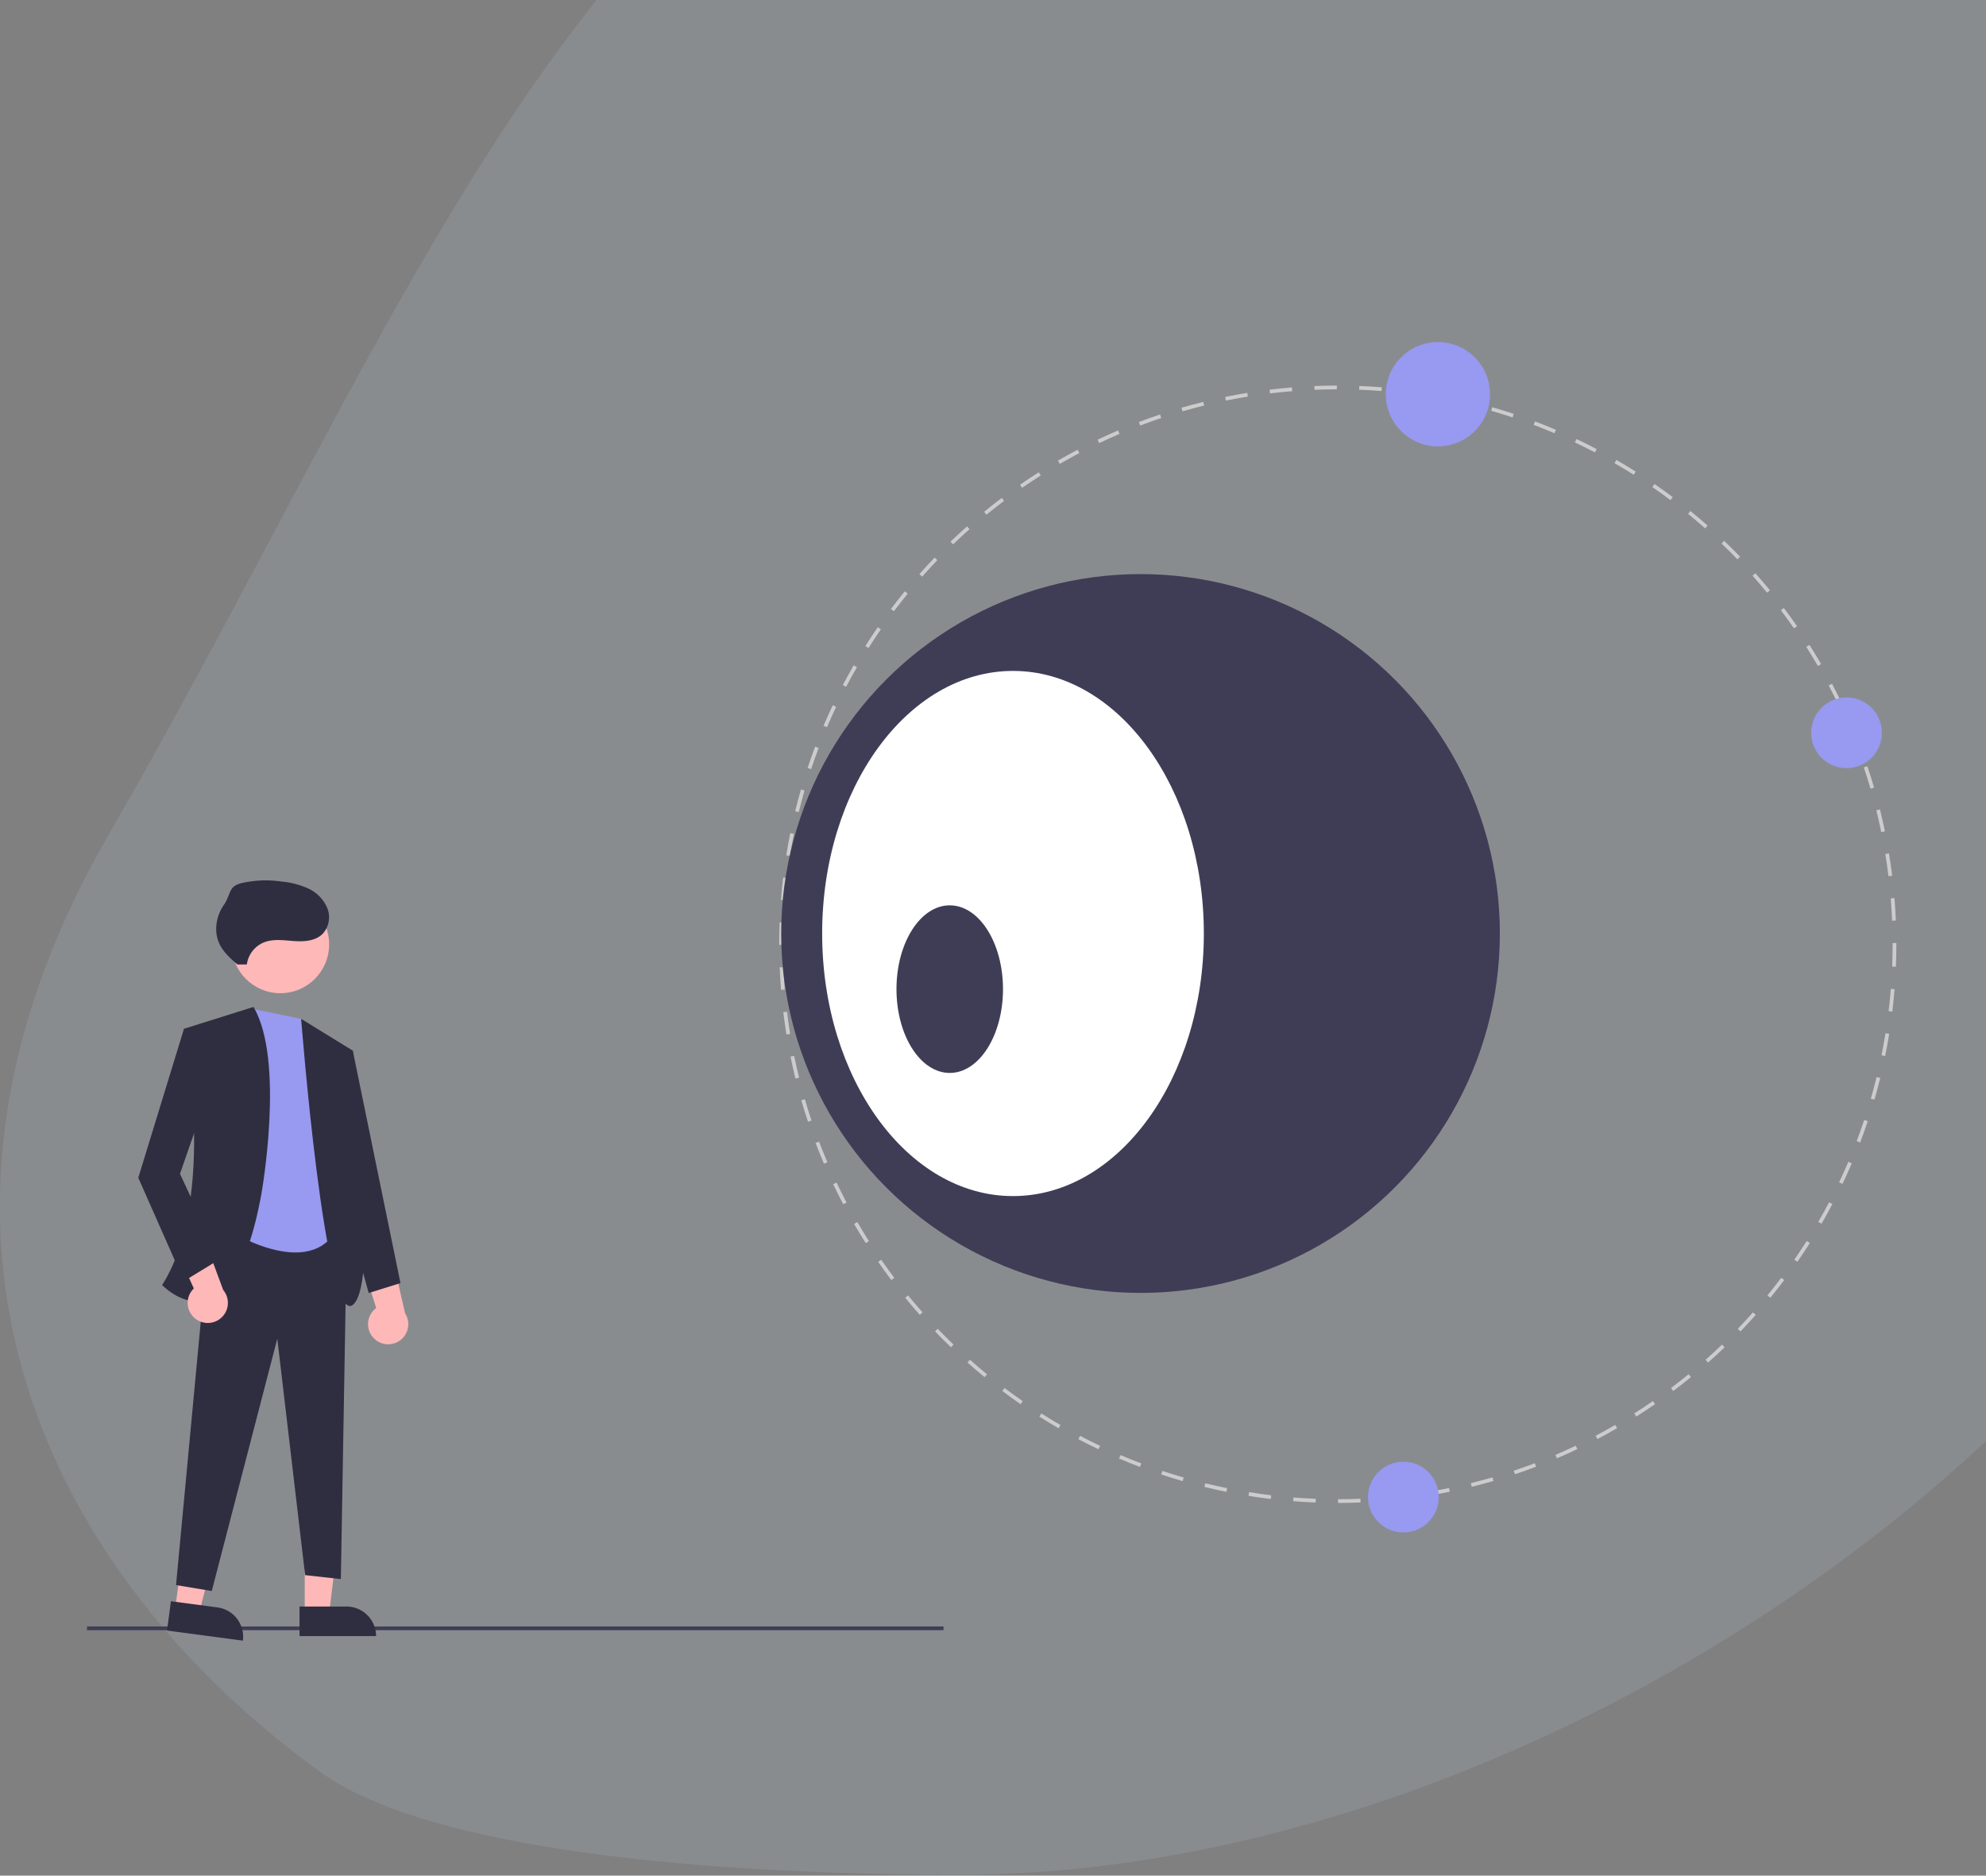 <svg xmlns="http://www.w3.org/2000/svg" xmlns:xlink="http://www.w3.org/1999/xlink" width="753" height="711" viewBox="0 0 753 711"><rect x="0" y="0" width="753" height="711" fill="#808080" stroke="none"/><defs><style>.a,.i{fill:#fff;}.a{stroke:#707070;}.b{clip-path:url(#a);}.c{fill:rgba(188,208,229,0.15);}.d{fill:#3f3d56;}.e{fill:#ffb8b8;}.f{fill:#2f2e41;}.g{fill:#9899f0;}.h{fill:#ccc;}</style><clipPath id="a"><rect class="a" width="753" height="711" transform="translate(623 129.293)"/></clipPath></defs><g class="b" transform="translate(-623 -129.293)"><path class="c" d="M367.9,839.934c243.026,0,535.1-214.2,535.1-460.24S728.364,0,485.338,0,174.235,222.5,45.3,445.5c-88.843,153.654-21.615,281.9,79.975,355.369C171.119,834.019,292.338,839.934,367.9,839.934Z" transform="translate(619)"/><g transform="translate(656 258.966)"><rect class="d" width="324.728" height="1.412" transform="translate(0 486.868)"/><path class="e" d="M109.607,628.267h9.232l4.393-35.613H109.605Z" transform="translate(-27.06 -146.32)"/><path class="f" d="M0,0H29.018V11.212H11.212A11.212,11.212,0,0,1,0,0H0Z" transform="translate(109.583 490.521) rotate(179.997)"/><path class="e" d="M44.379,626.013l9.153,1.22,9.061-34.72-13.507-1.8Z" transform="translate(-10.957 -145.84)"/><path class="f" d="M0,0H29.018V11.211H11.212A11.211,11.211,0,0,1,0,0H0Z" transform="translate(59.092 492.244) rotate(-172.406)"/><path class="f" d="M57.6,444.64l51.965,2.259L107.3,578.694l-13.556-1.506L83.2,487.567,58.352,583.213,44.8,580.953Z" transform="translate(-11.06 -109.777)"/><path class="g" d="M242.723,462.622l-18.075-3.692-11.3,82.769s33.137,21.84,43.68-.753Z" transform="translate(-161.541 -206.082)"/><circle class="e" cx="18.497" cy="18.497" r="18.497" transform="translate(54.801 209.824)"/><path class="f" d="M217,457.832l-26.359,8.284s12.8,64.014-8.284,97.151c0,0,26.359,27.865,37.656-34.643C220.008,528.624,229.045,478.166,217,457.832Z" transform="translate(-153.887 -205.812)"/><path class="f" d="M252.352,463.832l19.581,12.05s10.544,88.114,0,96.4S252.352,463.832,252.352,463.832Z" transform="translate(-171.17 -207.293)"/><path class="e" d="M286.791,612.573a7.573,7.573,0,0,1,.729-11.59l-7.961-25.708,13.43,3.9,5.5,23.815a7.614,7.614,0,0,1-11.7,9.582Z" transform="translate(-177.887 -234.807)"/><path class="e" d="M195.422,603.1a7.573,7.573,0,0,1-.76-11.587l-11.186-24.477,13.819,2.15,8.5,22.915a7.614,7.614,0,0,1-10.376,11Z" transform="translate(-154.165 -232.774)"/><path class="f" d="M49.9,346.393l-6.778-.753L25.8,402.123l17.322,39.162L56.674,433,41.611,400.617l12.05-34.643Z" transform="translate(-6.369 -85.335)"/><path class="f" d="M127.315,355.64l3.766.753,18.075,88.114-12.05,3.766L122.8,396.308Z" transform="translate(-30.317 -87.804)"/><path class="f" d="M221.2,426.011a10.591,10.591,0,0,1,6.359-8.312c3.56-1.46,7.577-.843,11.415-.564s8.111.037,10.881-2.635a9.327,9.327,0,0,0,1.877-9.787,14.2,14.2,0,0,0-7.132-7.43,30.72,30.72,0,0,0-10.145-2.681,41.414,41.414,0,0,0-15.4.606c-5,1.3-3.71,4.1-6.64,8.356s-3.807,10.054-1.574,14.713c1.495,3.117,4.173,5.477,6.781,7.746" transform="translate(-160.612 -190.094)"/><path class="h" d="M704.929,568.645v-1.412c2.807,0,5.657-.059,8.47-.171l.057,1.41C710.623,568.587,707.755,568.644,704.929,568.645Zm-8.524-.163c-2.822-.11-5.686-.279-8.511-.5l.111-1.408c2.807.222,5.652.39,8.455.5Zm25.562-.52-.112-1.408c2.8-.224,5.637-.509,8.427-.846l.17,1.4c-2.809.339-5.663.625-8.484.851Zm-42.559-.823c-2.815-.337-5.656-.735-8.445-1.182l.224-1.394c2.77.445,5.592.84,8.388,1.174Zm59.485-1.22-.225-1.394c2.769-.447,5.572-.96,8.332-1.521l.281,1.383C744.5,564.952,741.681,565.467,738.894,565.918Zm-76.319-1.484c-2.779-.563-5.578-1.189-8.322-1.861l.336-1.372c2.726.668,5.507,1.29,8.266,1.848Zm93.028-1.918-.338-1.37c2.734-.673,5.486-1.41,8.182-2.191l.393,1.357c-2.715.786-5.485,1.528-8.237,2.205Zm-109.59-2.139c-2.722-.786-5.462-1.637-8.144-2.529l.446-1.34c2.663.887,5.385,1.732,8.089,2.512Zm125.967-2.6-.447-1.339c2.665-.891,5.349-1.848,7.978-2.847l.5,1.32C777.365,555.912,774.663,556.876,771.979,557.773Zm-142.167-2.79c-2.649-1-5.317-2.076-7.93-3.19l.553-1.3c2.6,1.106,5.246,2.172,7.877,3.168ZM787.9,551.727l-.554-1.3c2.581-1.1,5.172-2.271,7.7-3.474l.607,1.275c-2.547,1.211-5.157,2.387-7.755,3.5Zm-173.809-3.441c-2.565-1.217-5.136-2.5-7.641-3.82l.657-1.249c2.489,1.308,5.042,2.585,7.59,3.794Zm189.172-3.865-.658-1.249c2.487-1.308,4.977-2.684,7.4-4.087l.707,1.222c-2.442,1.412-4.949,2.8-7.452,4.114Zm-204.293-4.08c-2.46-1.422-4.918-2.91-7.3-4.422l.756-1.193c2.37,1.5,4.811,2.979,7.255,4.393ZM818,535.895l-.755-1.193c2.367-1.5,4.74-3.07,7.054-4.671l.8,1.161c-2.329,1.611-4.719,3.193-7.1,4.7Zm-233.45-4.686c-2.335-1.613-4.663-3.293-6.922-4.992l.849-1.128c2.244,1.688,4.557,3.356,6.876,4.959Zm247.462-5-.849-1.128c2.238-1.683,4.48-3.441,6.662-5.223l.893,1.093c-2.2,1.794-4.453,3.563-6.706,5.258Zm-261.1-5.257c-2.192-1.791-4.378-3.651-6.5-5.529l.936-1.056c2.105,1.865,4.276,3.713,6.454,5.492Zm274.3-5.525-.936-1.056c2.1-1.864,4.2-3.8,6.224-5.743l.977,1.019c-2.04,1.959-4.148,3.9-6.266,5.78Zm-287.06-5.786c-2.036-1.956-4.066-3.985-6.031-6.028l1.018-.979c1.952,2.03,3.968,4.045,5.991,5.988ZM857.5,503.617l-1.018-.979c1.946-2.024,3.88-4.118,5.748-6.224l1.056.938c-1.88,2.119-3.827,4.227-5.786,6.265Zm-311.172-6.268c-1.882-2.122-3.742-4.305-5.528-6.489l1.093-.893c1.773,2.17,3.621,4.338,5.491,6.445Zm322.491-6.491-1.093-.893c1.784-2.181,3.545-4.425,5.234-6.667l1.128.849c-1.7,2.258-3.473,4.516-5.269,6.711Zm-333.281-6.7c-1.7-2.259-3.38-4.582-4.988-6.906l1.161-.8c1.6,2.309,3.265,4.617,4.955,6.861Zm343.545-6.93-1.161-.8c1.6-2.319,3.179-4.7,4.683-7.069l1.193.756c-1.517,2.388-3.1,4.782-4.718,7.116Zm-353.239-7.076c-1.513-2.385-3-4.835-4.416-7.281l1.222-.707c1.408,2.429,2.884,4.862,4.386,7.232Zm362.381-7.341-1.222-.707c1.413-2.443,2.793-4.942,4.1-7.427l1.249.658c-1.316,2.5-2.705,5.017-4.128,7.476ZM517.313,455.42c-1.315-2.5-2.6-5.057-3.813-7.608l1.275-.607c1.207,2.533,2.481,5.076,3.787,7.557ZM896.179,447.7l-1.275-.607c1.209-2.542,2.383-5.146,3.488-7.738l1.3.554c-1.11,2.609-2.292,5.23-3.513,7.79ZM510,440.061c-1.112-2.6-2.183-5.253-3.185-7.885l1.32-.5c.995,2.613,2.059,5.249,3.163,7.831Zm392.888-8.084-1.32-.5c1-2.641,1.961-5.333,2.851-8l1.339.447c-.893,2.685-1.865,5.4-2.866,8.054Zm-398.943-7.831c-.9-2.684-1.754-5.423-2.543-8.139l1.356-.393c.783,2.7,1.633,5.419,2.526,8.084Zm404.346-8.367-1.357-.392c.779-2.694,1.515-5.447,2.187-8.183l1.37.336c-.68,2.755-1.418,5.527-2.2,8.238Zm-409.1-8.009c-.678-2.749-1.309-5.547-1.875-8.318l1.384-.283c.562,2.752,1.188,5.532,1.862,8.263Zm413.165-8.549-1.384-.281c.558-2.75,1.069-5.554,1.517-8.333l1.394.225c-.449,2.8-.962,5.62-1.526,8.389Zm-416.576-8.157c-.453-2.787-.855-5.627-1.2-8.442l1.4-.17c.339,2.8.739,5.617,1.189,8.386Zm419.289-8.678-1.4-.168c.336-2.795.619-5.63.841-8.427l1.408.112c-.224,2.816-.509,5.671-.847,8.484Zm-421.342-8.247c-.228-2.82-.4-5.684-.516-8.512l1.41-.057c.114,2.809.287,5.654.513,8.455Zm422.7-8.747-1.41-.056c.11-2.813.167-5.663.167-8.469V356.4h1.412v.465c0,2.827-.056,5.7-.168,8.528ZM494.444,357.1h-1.412v-.237c0-2.754.054-5.543.159-8.287l1.41.054c-.1,2.726-.158,5.5-.158,8.235Zm420.548-9.168c-.117-2.8-.292-5.648-.522-8.455l1.408-.115c.231,2.825.407,5.689.525,8.511ZM495.1,340.176l-1.408-.11c.222-2.827.5-5.682.838-8.486l1.4.167C495.6,334.532,495.318,337.368,495.1,340.176Zm418.515-9.124c-.341-2.784-.743-5.605-1.2-8.384l1.394-.228c.457,2.8.863,5.637,1.205,8.441ZM497.1,323.358l-1.394-.223c.447-2.8.958-5.619,1.518-8.391l1.384.279C498.05,317.777,497.543,320.582,497.1,323.358Zm413.779-9.021c-.567-2.759-1.2-5.538-1.871-8.261l1.37-.34c.68,2.741,1.313,5.539,1.883,8.316Zm-410.428-7.581-1.371-.335c.671-2.748,1.409-5.521,2.192-8.242l1.357.391C501.848,301.273,501.116,304.027,500.449,306.757ZM906.8,297.9c-.786-2.7-1.638-5.416-2.534-8.082l1.339-.449c.9,2.684,1.76,5.422,2.551,8.136ZM505.134,290.48l-1.34-.445c.893-2.688,1.856-5.4,2.861-8.058l1.321.5C506.977,285.118,506.021,287.81,505.134,290.48Zm396.274-8.636c-1-2.626-2.07-5.26-3.172-7.829l1.3-.556c1.109,2.586,2.184,5.237,3.194,7.881ZM511.14,274.6l-1.3-.553c1.11-2.608,2.288-5.231,3.5-7.793l1.276.6c-1.208,2.546-2.378,5.15-3.48,7.742Zm383.609-8.279c-1.208-2.531-2.485-5.072-3.8-7.553l1.248-.659c1.319,2.5,2.605,5.056,3.821,7.6ZM518.41,259.263l-1.251-.656c1.316-2.508,2.7-5.025,4.12-7.481l1.223.706C521.094,254.272,519.717,256.772,518.41,259.263Zm368.445-7.893c-1.412-2.43-2.89-4.862-4.394-7.228l1.191-.758c1.515,2.381,3,4.829,4.424,7.276Zm-359.964-6.8-1.193-.755c1.515-2.395,3.1-4.791,4.707-7.121l1.162.8c-1.6,2.315-3.171,4.695-4.675,7.074ZM877.779,237.1c-1.6-2.308-3.271-4.614-4.962-6.855l1.127-.851c1.7,2.256,3.383,4.577,5,6.9Zm-341.257-6.473-1.128-.848c1.7-2.265,3.471-4.524,5.261-6.717l1.094.893c-1.778,2.178-3.536,4.423-5.226,6.673Zm331.059-7.034c-1.781-2.173-3.631-4.339-5.5-6.439l1.055-.938c1.88,2.114,3.742,4.295,5.535,6.482Zm-320.346-6.095-1.057-.935c1.874-2.118,3.819-4.228,5.779-6.272l1.019.978c-1.948,2.03-3.879,4.127-5.742,6.23Zm309.095-6.56c-1.954-2.027-3.972-4.039-6-5.981l.977-1.02c2.04,1.955,4.072,3.981,6.038,6.021Zm-297.369-5.665-.979-1.018c2.037-1.96,4.144-3.907,6.26-5.787l.938,1.055C563.078,201.387,560.985,203.321,558.962,205.268ZM844.1,199.214c-2.11-1.865-4.283-3.711-6.46-5.485l.892-1.094c2.191,1.786,4.379,3.644,6.5,5.522Zm-272.476-5.189-.895-1.092c2.19-1.794,4.445-3.566,6.7-5.265l.85,1.127c-2.24,1.689-4.479,3.449-6.655,5.23Zm259.341-5.518c-2.252-1.69-4.568-3.356-6.881-4.952l.8-1.162c2.329,1.606,4.66,3.283,6.928,4.985Zm-245.827-4.672-.8-1.16c2.327-1.613,4.715-3.2,7.1-4.71l.757,1.192C589.82,180.659,587.448,182.232,585.137,183.835Zm231.869-4.952c-2.38-1.5-4.823-2.979-7.261-4.384l.706-1.223c2.453,1.415,4.912,2.9,7.309,4.413Zm-217.59-4.116-.708-1.222c2.441-1.416,4.947-2.8,7.447-4.122l.659,1.249c-2.484,1.31-4.973,2.688-7.4,4.095Zm202.9-4.357c-2.494-1.306-5.048-2.58-7.594-3.785l.6-1.276c2.563,1.213,5.136,2.5,7.645,3.811Zm-187.946-3.53-.608-1.275c2.546-1.214,5.154-2.393,7.751-3.506l.556,1.3c-2.58,1.105-5.17,2.277-7.7,3.483Zm172.607-3.731c-2.595-1.1-5.246-2.165-7.881-3.159l.5-1.321c2.652,1,5.322,2.072,7.933,3.181ZM629.9,160.23l-.5-1.319c2.642-1.007,5.343-1.974,8.028-2.875l.449,1.339c-2.667.894-5.35,1.855-7.974,2.856Zm141.191-3.078c-2.668-.885-5.39-1.727-8.092-2.5l.39-1.357c2.72.781,5.46,1.629,8.146,2.519Zm-125.133-2.309-.394-1.355c2.715-.79,5.486-1.535,8.235-2.215l.339,1.37c-2.731.676-5.483,1.416-8.18,2.2Zm108.854-2.366c-2.726-.665-5.508-1.284-8.268-1.839l.278-1.384c2.779.559,5.58,1.182,8.324,1.851Zm-92.414-1.7-.283-1.383c2.768-.567,5.589-1.085,8.387-1.541l.227,1.393c-2.779.453-5.581.968-8.331,1.531Zm75.81-1.642c-2.776-.443-5.6-.835-8.39-1.165l.166-1.4c2.809.333,5.651.727,8.446,1.173Zm-59.094-1.082-.171-1.4c2.809-.342,5.663-.632,8.483-.861l.114,1.407C684.736,147.426,681.9,147.713,679.111,148.053Zm42.275-.91c-2.8-.218-5.644-.383-8.456-.489l.054-1.411c2.831.108,5.694.273,8.512.493Zm-25.394-.462-.058-1.411c2.823-.116,5.691-.178,8.525-.183l0,1.412C701.647,146.5,698.8,146.565,695.992,146.681Z" transform="translate(-230.591 -128.598)"/><circle class="d" cx="136.245" cy="136.245" r="136.245" transform="translate(263.193 87.945)"/><ellipse class="i" cx="72.358" cy="99.536" rx="72.358" ry="99.536" transform="translate(278.724 124.653)"/><ellipse class="d" cx="20.194" cy="31.767" rx="20.194" ry="31.767" transform="translate(306.902 213.51)"/><circle class="g" cx="13.413" cy="13.413" r="13.413" transform="translate(653.706 134.69)"/><circle class="g" cx="19.766" cy="19.766" r="19.766" transform="translate(492.419 0)"/><circle class="g" cx="13.413" cy="13.413" r="13.413" transform="translate(485.677 424.409)"/></g></g></svg>
